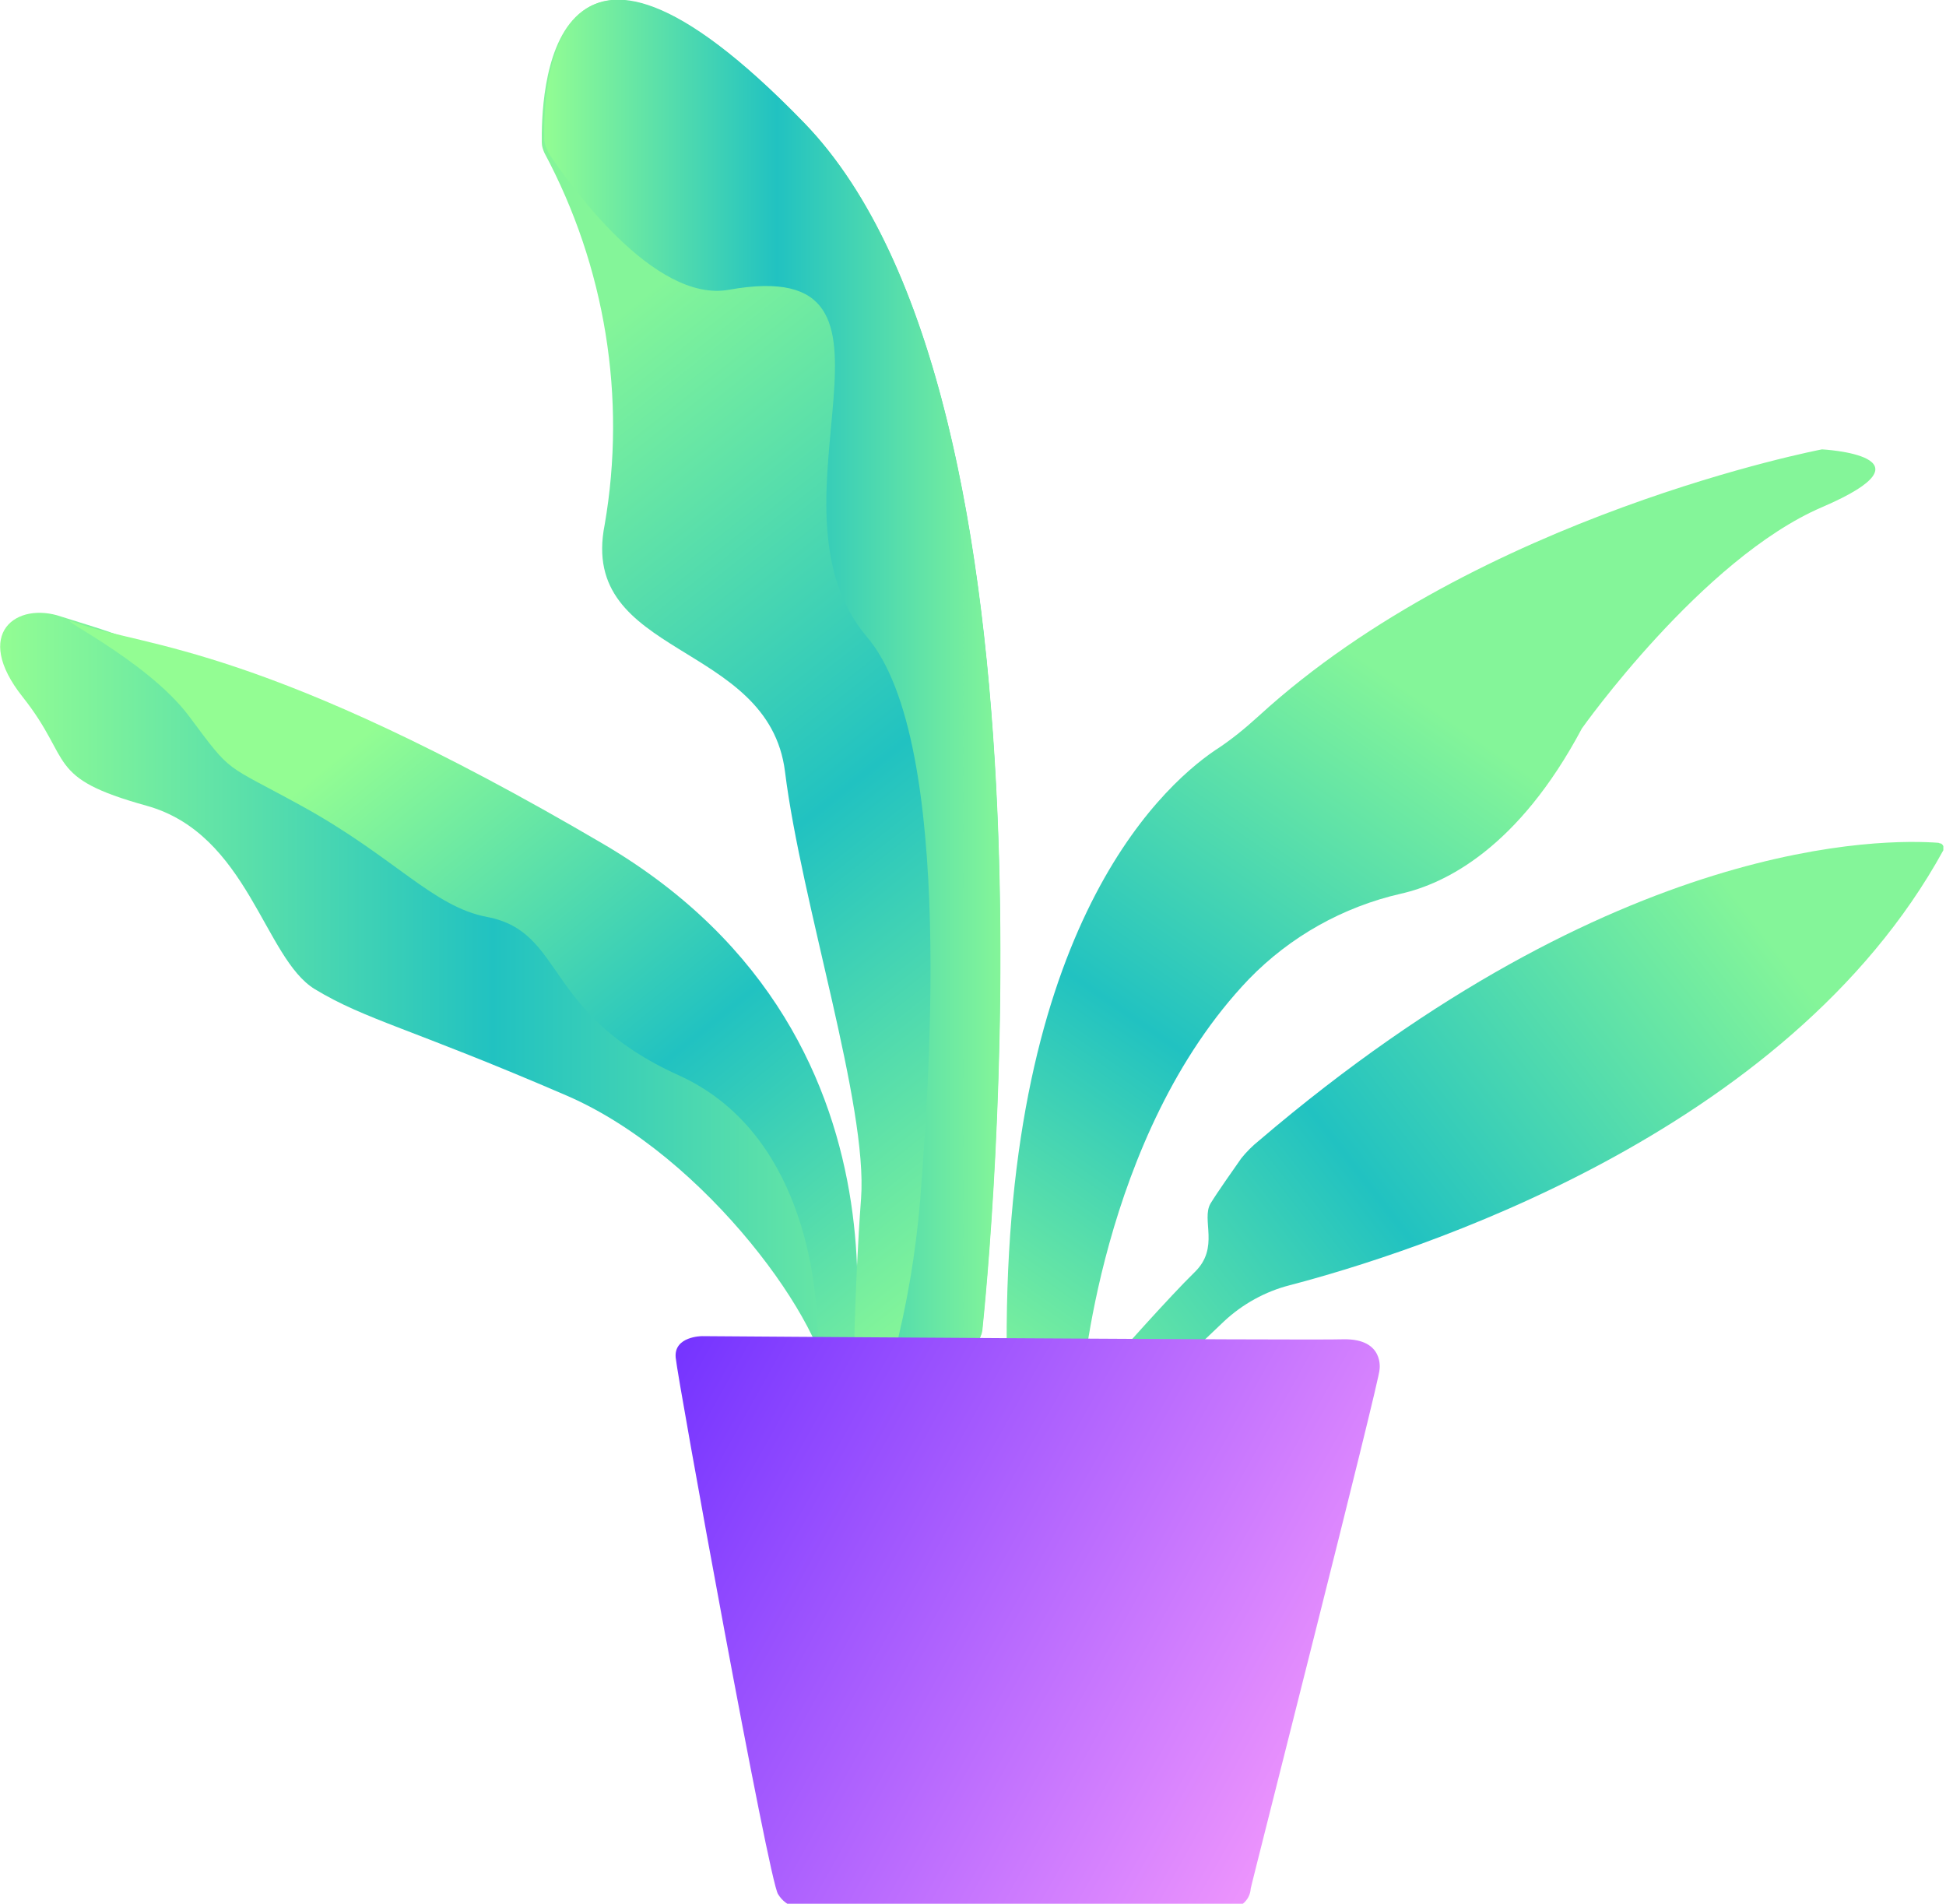 <svg width="184" height="180" viewBox="0 0 184 180" fill="none" xmlns="http://www.w3.org/2000/svg">
<g clip-path="url(#clip0)">
<path d="M81.119 138.754C81.119 138.754 88.072 100.901 51.408 80.638C14.743 60.374 13.02 60.612 5.77 58.294C1.611 56.868 -2.668 59.839 2.146 65.901C6.959 71.962 4.225 73.507 13.852 76.181C23.479 78.855 24.964 90.621 29.777 93.532C34.591 96.444 38.81 97.217 53.547 103.575C66.917 109.339 78.326 125.621 78.326 131.385C78.326 137.149 91.4 139.051 91.4 139.051L81.119 138.754Z" fill="url(#paint0_linear)"/>
<path d="M79.812 133.465C79.812 133.465 89.141 98.643 57.053 79.806C24.964 60.968 13.733 61.206 7.375 58.948C3.75 57.641 13.733 62.157 17.893 67.743C22.052 73.329 21.042 72.081 28.589 76.24C37.324 81.054 40.949 85.748 46.059 86.699C53.487 88.125 51.289 95.85 64.184 101.674C75.831 106.962 77.316 121.105 77.316 126.453C77.316 131.801 88.726 133.584 88.726 133.584L79.812 133.465Z" fill="url(#paint1_linear)"/>
<path d="M112.138 128.355L115.763 124.908C117.487 123.304 119.626 122.115 121.943 121.521C133.293 118.55 168.947 107.378 183.744 80.4C183.863 80.162 183.744 79.865 183.506 79.746H183.447C183.387 79.746 183.328 79.687 183.268 79.687C178.336 79.33 152.962 78.914 119.032 107.854C118.437 108.329 117.843 108.923 117.368 109.517C116.536 110.706 115.11 112.726 114.456 113.796C113.565 115.341 115.347 117.956 112.97 120.273C110.593 122.591 105.483 128.355 105.483 128.355L109.643 131.445L112.138 128.355Z" fill="url(#paint2_linear)"/>
<path d="M92.826 126.097C92.826 126.097 102.571 38.982 76.009 11.588C51.526 -13.608 51.17 9.567 51.229 13.489C51.229 13.846 51.348 14.143 51.467 14.44C57.231 25.195 59.252 37.615 57.172 49.619C54.676 62.216 72.681 60.553 74.226 72.972C75.771 85.391 82.07 104.526 81.416 113.321C80.763 122.115 80.703 130.672 80.703 130.672L90.508 130.969L92.826 126.097Z" fill="url(#paint3_linear)"/>
<path d="M92.707 126.394C92.766 126.215 92.826 125.978 92.885 125.799C93.48 120.095 101.68 38.031 76.009 11.588C51.705 -13.489 51.348 9.211 51.467 13.311C51.526 13.786 51.764 14.262 52.002 14.678C53.785 17.292 61.807 28.701 68.938 27.394C88.607 23.888 71.255 47.539 81.951 60.196C90.508 70.179 87.656 104.645 87.002 113.499C86.586 118.49 85.754 123.363 84.507 128.236C84.269 129.484 85.101 130.672 86.289 130.91C86.349 130.91 86.408 130.91 86.468 130.91C86.646 130.91 86.765 130.969 86.943 130.969H88.726C89.795 131.029 90.746 130.494 91.221 129.543L92.707 126.394Z" fill="url(#paint4_linear)"/>
<path d="M102.274 131.445C102.274 131.445 103.997 107.319 118.081 92.582C122.003 88.541 126.994 85.748 132.461 84.5C136.68 83.549 143.573 80.162 149.575 68.872C149.575 68.872 160.925 52.827 172.275 47.955C183.625 43.082 172.275 42.488 172.275 42.488C172.275 42.488 139.83 48.668 119.032 67.683C117.724 68.872 116.358 70.001 114.872 70.952C109.464 74.636 94.549 88.541 95.203 129.127L102.274 131.445Z" fill="url(#paint5_linear)"/>
<path d="M130.441 129.484C130.441 129.484 130.916 126.572 127.054 126.631C123.667 126.75 66.382 126.334 66.382 126.334C66.382 126.334 63.708 126.334 63.887 128.355C64.065 130.375 72.741 178.092 73.573 179.102C73.929 179.696 74.523 180.172 75.237 180.35C76.306 180.647 116.536 180.41 116.536 180.41C117.487 180.291 118.2 179.518 118.259 178.567C118.2 178.627 130.56 130.078 130.441 129.484Z" fill="url(#paint6_linear)"/>
</g>
<defs>
<linearGradient id="paint0_linear" x1="0.014" y1="98.441" x2="91.388" y2="98.441" gradientUnits="userSpaceOnUse">
<stop stop-color="#93FD93"/>
<stop offset="0.51" stop-color="#21C2C1"/>
<stop offset="1" stop-color="#84F599"/>
</linearGradient>
<linearGradient id="paint1_linear" x1="34.249" y1="69.642" x2="86.174" y2="133.302" gradientUnits="userSpaceOnUse">
<stop stop-color="#93FD93"/>
<stop offset="0.51" stop-color="#21C2C1"/>
<stop offset="1" stop-color="#84F599"/>
</linearGradient>
<linearGradient id="paint2_linear" x1="94.064" y1="141.645" x2="165.45" y2="86.411" gradientUnits="userSpaceOnUse">
<stop stop-color="#93FD93"/>
<stop offset="0.51" stop-color="#21C2C1"/>
<stop offset="1" stop-color="#84F599"/>
</linearGradient>
<linearGradient id="paint3_linear" x1="112.004" y1="113.561" x2="50.691" y2="35.942" gradientUnits="userSpaceOnUse">
<stop stop-color="#93FD93"/>
<stop offset="0.51" stop-color="#21C2C1"/>
<stop offset="1" stop-color="#84F599"/>
</linearGradient>
<linearGradient id="paint4_linear" x1="51.46" y1="65.467" x2="94.601" y2="65.467" gradientUnits="userSpaceOnUse">
<stop stop-color="#93FD93"/>
<stop offset="0.51" stop-color="#21C2C1"/>
<stop offset="1" stop-color="#84F599"/>
</linearGradient>
<linearGradient id="paint5_linear" x1="90.875" y1="135.936" x2="137.605" y2="68.354" gradientUnits="userSpaceOnUse">
<stop stop-color="#93FD93"/>
<stop offset="0.51" stop-color="#21C2C1"/>
<stop offset="1" stop-color="#84F599"/>
</linearGradient>
<linearGradient id="paint6_linear" x1="63.878" y1="126.334" x2="137.684" y2="167.567" gradientUnits="userSpaceOnUse">
<stop stop-color="#7433FF"/>
<stop offset="1" stop-color="#FFA3FD"/>
</linearGradient>
<clipPath id="clip0">
<rect width="183.75" height="180.469" fill="white"/>
</clipPath>
</defs>
</svg>
